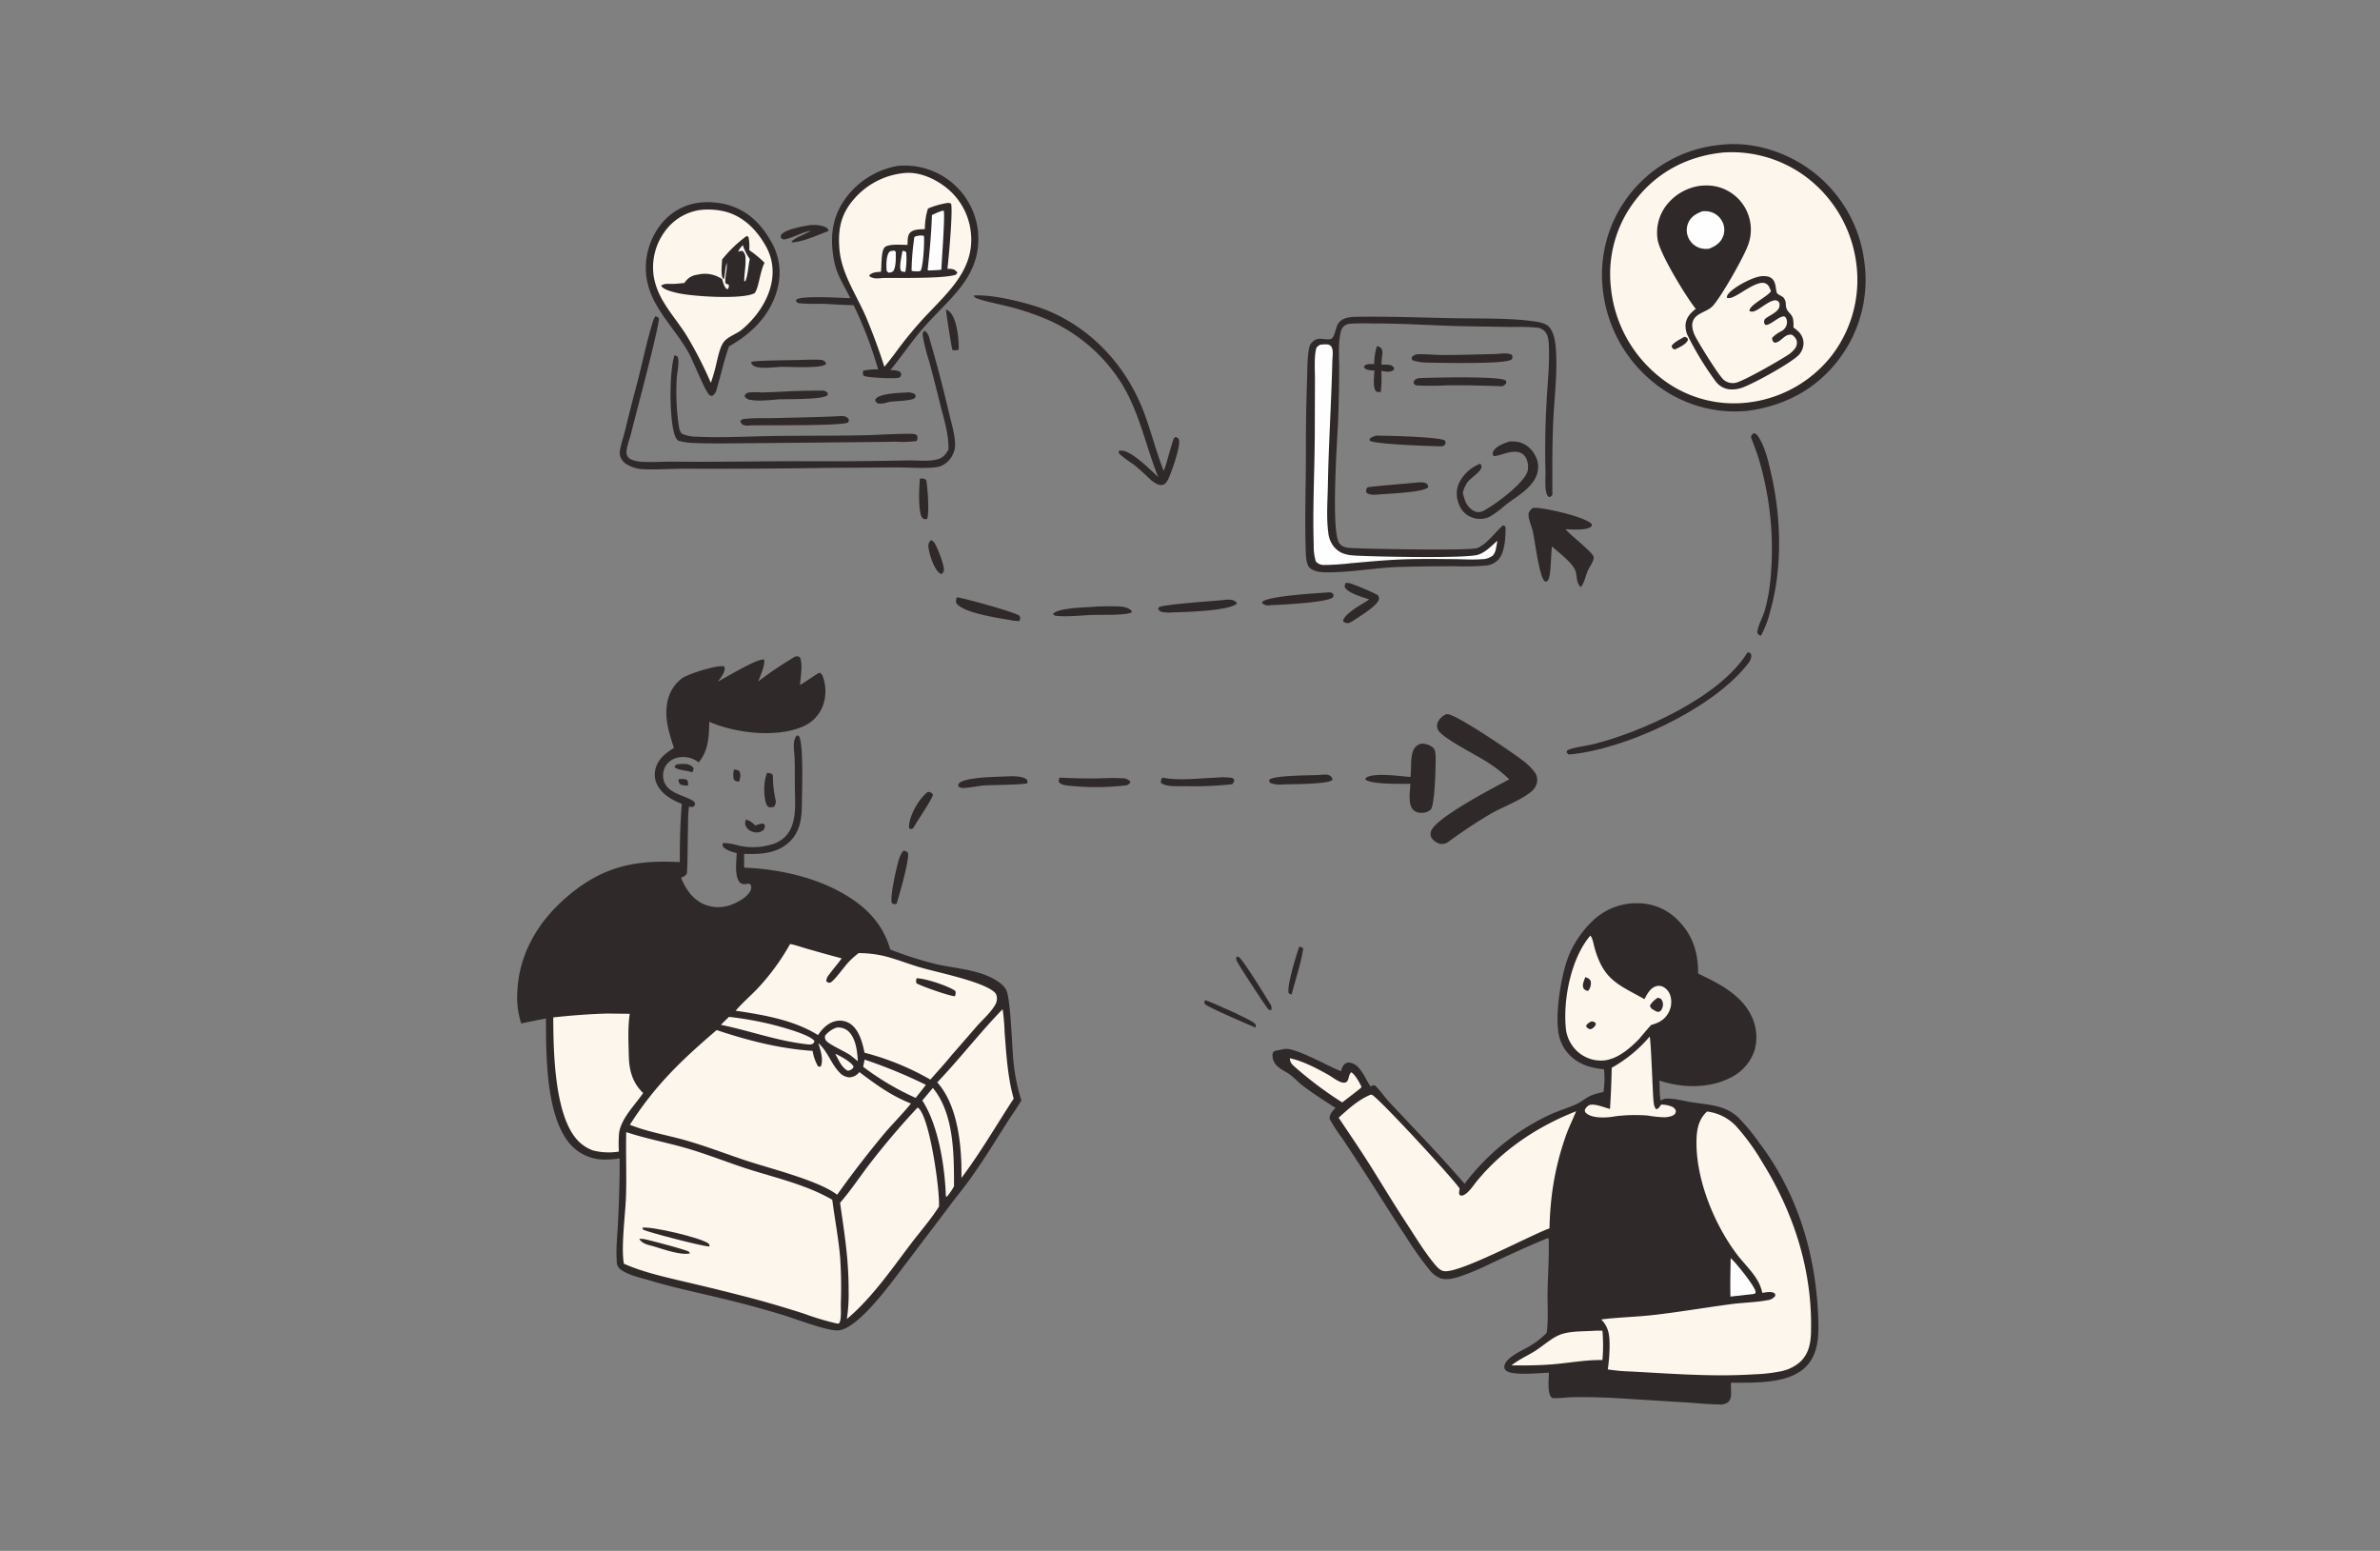 <svg xmlns="http://www.w3.org/2000/svg" xmlns:xlink="http://www.w3.org/1999/xlink" width="749" height="488" viewBox="0 0 749 488"><rect x="0" y="0" width="749" height="488" fill="#808080" stroke="none"/><defs><clipPath id="a"><rect width="749" height="488" rx="15" transform="translate(120 2282)" fill="rgba(22,22,24,0.05)"/></clipPath></defs><g transform="translate(-120 -2282)" clip-path="url(#a)"><g transform="translate(250.5 2282)"><path d="M83.057,245.2a6.166,6.166,0,0,1,2.627.138,2.782,2.782,0,0,1,.325,1.813,5.407,5.407,0,0,1-2.464-.342A2.172,2.172,0,0,1,83.057,245.2Z" fill="#302929"/><path d="M100.467,242.19a2.226,2.226,0,0,1,1.676.454c.635,1.1.273,2.093,0,3.259a3.438,3.438,0,0,1-.552,0c-.662-.083-.752-.235-1.182-.71A7.009,7.009,0,0,1,100.467,242.19Z" fill="#302929"/><path d="M82.492,240.526a12.852,12.852,0,0,1,2.311-.135,3.725,3.725,0,0,1,2.878,1.136c.129.75.027.814-.327,1.5-1.429-.593-4.711-.67-5.548-1.635C81.961,240.85,82.022,240.859,82.492,240.526Z" fill="#302929"/><path d="M104.283,257.89a6.032,6.032,0,0,1,2.89,1.889,8.791,8.791,0,0,1,1.937-.584,1.1,1.1,0,0,1,1.058.295,2.453,2.453,0,0,1-.39,1.689,6.214,6.214,0,0,1-.854.524,3.762,3.762,0,0,1-2.743-.032,3.467,3.467,0,0,1-2.033-1.843A2.505,2.505,0,0,1,104.283,257.89Z" fill="#302929"/><path d="M278.373,297.877c.608.154.879.088,1.251.63-.6,4.3-2.507,10.01-3.628,14.4a1.337,1.337,0,0,1-.962-.432C274.471,310.1,277.481,300.548,278.373,297.877Z" fill="#302929"/><path d="M248.664,314.686c1.967.509,14.341,6.114,15.565,7.252.562.523.467.7.458,1.423-2.166-.854-15.341-6.55-16.02-7.43C248.45,315.651,248.626,315.032,248.664,314.686Z" fill="#302929"/><path d="M162.511,169.975a3.491,3.491,0,0,1,.729.45c1.036.935,3.375,7.335,3.318,8.767-.032.8-.267.936-.783,1.509a6.15,6.15,0,0,1-.781-.532c-1.686-1.425-3.29-6.31-3.33-8.489A2.245,2.245,0,0,1,162.511,169.975Z" fill="#302929"/><path d="M167.2,97.4a3.62,3.62,0,0,1,1.214.752c2.317,2.38,2.879,8.7,2.8,11.853a2.934,2.934,0,0,1-1.986.1C169.022,109.807,167.27,98.632,167.2,97.4Z" fill="#302929"/><path d="M110.963,243.186a4.477,4.477,0,0,1,1.6.421,2.745,2.745,0,0,1,.188,1.247,35.09,35.09,0,0,0,.8,6.745,2.323,2.323,0,0,1-.575,2.337c-.45.056-.9.082-1.356.116a1.878,1.878,0,0,1-1.009-1.2C109.75,250.44,109.8,245.439,110.963,243.186Z" fill="#302929"/><path d="M154.427,123.533a4.99,4.99,0,0,1,2.963.458c.208.4.383.613.147,1.073-.594,1.154-6.763,1.086-8.3,1.436l-.367.085a7.757,7.757,0,0,1-2.69.427c-.663-.111-.771-.294-1.179-.779-.015-.273-.1-.481.082-.712C146.428,123.8,152.4,123.628,154.427,123.533Z" fill="#302929"/><path d="M258.613,301.05a3.293,3.293,0,0,1,.63.04c1.031.179,8.7,12.722,9.884,14.643a2.215,2.215,0,0,1,.408,2.134,1.239,1.239,0,0,1-.9-.3c-.668-.652-10.01-14.857-10.075-15.566A6.44,6.44,0,0,1,258.613,301.05Z" fill="#302929"/><path d="M158.993,150.581c.214,0,.429-.006.644,0a1.56,1.56,0,0,1,1.381.57c.416,2.169,1.005,10.441.23,12.187-.061,0-.123.011-.185.011-.641,0-.96.049-1.376-.5C158.362,161.088,158.779,152.978,158.993,150.581Z" fill="#302929"/><path d="M161.486,249.178c.156.02.315.026.468.06a1.757,1.757,0,0,1,1.193.868c-1.125,2.722-4.564,7.512-6.255,10.486a1.18,1.18,0,0,1-.2.121,1.238,1.238,0,0,1-.958.049,1.5,1.5,0,0,1-.149-1.012C155.9,256.218,158.736,251.289,161.486,249.178Z" fill="#302929"/><path d="M153.818,267.673a1.911,1.911,0,0,1,1.454.757c.379,2.412-2.719,13.066-3.615,15.988-.674.076-.833.167-1.414-.16a1.577,1.577,0,0,1-.169-.579c-.313-2.577,1.7-11.613,2.613-14.1A7.4,7.4,0,0,1,153.818,267.673Z" fill="#302929"/><path d="M124.344,70.854a10.676,10.676,0,0,1,4.611.472,2,2,0,0,1,1.308,1.186l-.2.268c-3.431,1.189-7.757,3.351-11.347,3.478l-.075-.325a10.989,10.989,0,0,1,2.67-1.623c1.165-.516,2.31-1.123,3.457-1.683-3.128.41-5.608,2.25-8.562,2.73-.634-.2-.666-.171-1.017-.725a1.383,1.383,0,0,1,.266-.882C116.663,72.22,122.334,71.117,124.344,70.854Z" fill="#302929"/><path d="M302.806,108.946a2.2,2.2,0,0,1,1.413.67,3.178,3.178,0,0,1,.258,2.171c-.136.987-.186,1.968-.239,2.962a12.776,12.776,0,0,1,2.682.105,2.131,2.131,0,0,1,1.335.982c-.089.408-.011.468-.393.724-1.072.717-2.471.306-3.668.143a34.454,34.454,0,0,1-.158,6.608,2.118,2.118,0,0,1-1.572-.221c-1-1.64-.493-4.6-.413-6.487a9.354,9.354,0,0,1-2.325-.308,1.446,1.446,0,0,1-1-.94,2.134,2.134,0,0,1,.147-.2c.724-.774,2.123-.6,3.095-.591A20.391,20.391,0,0,1,302.806,108.946Z" fill="#302929"/><path d="M284.693,243.866c.884-.068,2.441-.31,3.2.15a1.723,1.723,0,0,1,.963,1.248,1.439,1.439,0,0,1-.114.176c-1.186,1.354-12.937,1.293-15.474,1.386a8.337,8.337,0,0,1-4.091-.5,1.2,1.2,0,0,1-.179-1.047C271.23,243.923,281.569,244.023,284.693,243.866Z" fill="#302929"/><path d="M120.3,113.293c2.4-.062,4.834-.171,7.231-.078a2.2,2.2,0,0,1,1.872.915l-.025.477c-1.533,1.418-11.461.783-14.106.826-1.992.08-6.938.81-8.651-.359a1.645,1.645,0,0,1-.743-1.161C107.105,113.379,118.107,113.367,120.3,113.293Z" fill="#302929"/><path d="M315.041,151.882c.757-.1,2.689-.264,3.3.232a1.3,1.3,0,0,1,.626,1.2c-1.431,1.654-12.575,2-15.083,2.254-1.4.069-3.094.365-4.307-.47-.256-.65-.183-.722,0-1.408.141-.121.25-.295.422-.362C300.546,153.112,313.584,152.022,315.041,151.882Z" fill="#302929"/><path d="M185.358,244.345c2.2-.072,5.255-.36,7.178.825a1.349,1.349,0,0,1,.25,1.274c-.991.539-11.886.528-14.134.747-1.951.234-3.93.7-5.9.742a2.118,2.118,0,0,1-1.668-.484c-.055-.566.054-.6.317-1.078C173.694,244.583,182.237,244.472,185.358,244.345Z" fill="#302929"/><path d="M287.042,186.441a5.857,5.857,0,0,1,1.039-.018,1.17,1.17,0,0,1,1.044.649c0,.348.1.606-.153.877-1.572,1.671-16.6,2.352-19.6,2.478a2.973,2.973,0,0,1-2.628-.6l-.012-.427C268.45,187.565,283.671,186.683,287.042,186.441Z" fill="#302929"/><path d="M235.282,244.676c5.2,1.075,11.4.219,16.691.035a24.143,24.143,0,0,1,4.927.016,1.283,1.283,0,0,1,1.027.711,2.153,2.153,0,0,1-.634,1.325,110.18,110.18,0,0,1-14.851.619c-2.006-.021-6.242.3-7.612-1.1A2.479,2.479,0,0,1,235.282,244.676Z" fill="#302929"/><path d="M203.011,244.693q5.3.272,10.614.269c2.925-.028,5.967-.265,8.878-.061a3.276,3.276,0,0,1,2.691,1.005l-.05.486a5.7,5.7,0,0,1-.945.686,79.816,79.816,0,0,1-18.148.161c-1.159-.105-2.544-.221-3.327-1.175A1.683,1.683,0,0,1,203.011,244.693Z" fill="#302929"/><path d="M213.414,190.964c2.253-.206,4.644-.181,6.909-.167,1.871.01,3.945.036,5.348,1.458l-.046.432c-1.833,1.048-9.841.7-12.423.815-3.514.153-7.375.62-10.866.315a1.8,1.8,0,0,1-1.452-.557,1.711,1.711,0,0,1,.124-.179C202.624,191.276,210.97,191.141,213.414,190.964Z" fill="#302929"/><path d="M292.973,183.413a5.228,5.228,0,0,1,1.43.138,75.622,75.622,0,0,1,8.571,3.625,1.542,1.542,0,0,1,.5,1.257c-.248,2.178-6.578,5.768-8.512,7.156-.378.19-.766.34-1.158.5a2.587,2.587,0,0,1-1.35-.359c-.3-.217-.2-.195-.24-.628,1.008-2.413,6.035-5.027,8.2-6.46-1.991-.723-6.264-1.866-7.494-3.561C292.477,184.469,292.774,184.046,292.973,183.413Z" fill="#302929"/><path d="M302.521,137.087c3.312-.017,19.842.386,21.652,1.5.235.445.375.64.137,1.152-.3.648-.768.595-1.38.716-3.148-.072-21.029-.668-22.385-1.791l.013-.678A7.9,7.9,0,0,1,302.521,137.087Z" fill="#302929"/><path d="M170.637,187.941c2.638.369,17.823,4.553,19.684,5.8.355.728.2.915.032,1.685a14.984,14.984,0,0,1-3.072-.334c-3.818-.685-14.659-2.2-16.84-5.317A2.783,2.783,0,0,1,170.637,187.941Z" fill="#302929"/><path d="M254.581,188.814a8.443,8.443,0,0,1,2.279-.082,2.82,2.82,0,0,1,1.888.978l-.167.371c-2.967,2.18-15.88,2.488-20.075,2.629a12.273,12.273,0,0,1-3.473-.183,1.792,1.792,0,0,1-1.072-.976l.274-.487C235.911,190.145,251.482,189.119,254.581,188.814Z" fill="#302929"/><path d="M119.523,123.058q4.056-.146,8.113-.14c1.045,0,1.512-.081,2.286.692.053.314.191.507-.042.77-1.218,1.375-12.733,1.192-15.087,1.261-2.813.227-6.255.67-9.031.2a2.613,2.613,0,0,1-1.93-1.1l.112-.513a2.234,2.234,0,0,1,1.214-.723,26.239,26.239,0,0,1,4.094-.016C112.674,123.413,116.1,123.213,119.523,123.058Z" fill="#302929"/><path d="M316.085,118.985c3.834-.175,25.567-.7,27.2.719.312.27.221.455.243.833a2.438,2.438,0,0,1-1.346,1.017q-8.7-.387-17.417-.295a92.008,92.008,0,0,1-9.285.023,1.264,1.264,0,0,1-1.117-.707,2.465,2.465,0,0,1,.169-.7C314.9,119.2,315.427,119.168,316.085,118.985Z" fill="#302929"/><path d="M134.078,130.924c.243-.01.45-.026.689-.012a2.547,2.547,0,0,1,1.8.914c.125.612.065.608-.251,1.159-2.606,1.1-26.179.734-30.923.891a4.138,4.138,0,0,1-2.045-.181,1.768,1.768,0,0,1-.866-1.237,1.811,1.811,0,0,1,1.411-.646c2.939-.324,6.129-.18,9.1-.253C120.023,131.387,127.054,131.294,134.078,130.924Z" fill="#302929"/><path d="M340.092,111.4c1.365-.06,3.755-.454,5.006.162.349.171.3.348.406.687-.091.361-.08.643-.377.9-1.747,1.49-22.273,1.026-26.15.949a16.106,16.106,0,0,1-4.5-.586c-.516-.192-.548-.275-.776-.742l.214-.491a2.6,2.6,0,0,1,1.664-.8c2.633-.11,5.368.22,8.022.229C329.09,111.718,334.6,111.519,340.092,111.4Z" fill="#302929"/><path d="M419.474,205.241l.727.175c.255.305.408.379.442.8.114,1.447-1.108,2.73-1.974,3.762-11.431,13.624-37.858,25.849-55.337,27.438-.457-.167-.493-.288-.8-.643l.086-.546c1.029-.914,6.3-1.572,7.993-1.986C385.936,230.492,411,219.266,419.474,205.241Z" fill="#302929"/><path d="M421.463,136.291l.868.388c2.587,3.335,3.723,8.712,4.648,12.78,3.127,13.769,3.47,29.765-.514,43.355a29.429,29.429,0,0,1-2.831,7.261c-.5-.3-1.014-.43-1.06-1.087-.1-1.44,1.728-4.992,2.222-6.6a54.087,54.087,0,0,0,1.894-10.286,99.037,99.037,0,0,0-3.732-37.821c-.686-2.283-1.616-4.465-2.407-6.71C420.709,136.845,420.918,136.774,421.463,136.291Z" fill="#302929"/><path d="M344.486,138.949a11.647,11.647,0,0,1,2.787.106,7.992,7.992,0,0,1,5.147,3.906,7.361,7.361,0,0,1,.865,5.969c-1.293,4.54-6.5,7.268-9.987,9.972a33.44,33.44,0,0,1-4.971,3.692,6.931,6.931,0,0,1-5.4.284,6.719,6.719,0,0,1-4.195-4.01,8.373,8.373,0,0,1-.2-6.548,12.245,12.245,0,0,1,6.543-6.294c.088-.036.176-.071.264-.106a3.69,3.69,0,0,1,.289.453c.783,1.6-3.066,3.794-4.242,5.3a8.856,8.856,0,0,0-1.516,3.4,15.483,15.483,0,0,0,.657,2.3,6,6,0,0,0,3.154,3.572,3.3,3.3,0,0,0,2.771-.268c3.5-1.831,12.854-8.658,13.829-12.574a6.265,6.265,0,0,0-.579-4.091c-2.38-4.057-8.475-.117-10.167-.537-.238-.488-.381-.695-.173-1.252C340.011,140.5,342.863,139.489,344.486,138.949Z" fill="#302929"/><path d="M316.646,234.024a5.554,5.554,0,0,1,3.789,1.17c.84.8.835,2.051.862,3.133.059,2.411-.239,15.169-1.555,16.436a4.213,4.213,0,0,1-3.071,1,3.284,3.284,0,0,1-2.553-1.066c-1.565-1.88-.866-5.775-.762-8.065-2.751.01-12.407.245-14.161-1.351l.1-.468c2.292-1.826,10.861-.551,14.079-.331.366-2.652-.106-5.931.917-8.408A3.654,3.654,0,0,1,316.646,234.024Z" fill="#302929"/><path d="M81.785,111.788a5.9,5.9,0,0,1,.891.36c.823,1.6-.147,5.134-.2,6.965a74.059,74.059,0,0,0,.654,14.942c.127.693.375,2.065,1.056,2.459a11.274,11.274,0,0,0,4.485.9c7.889.4,16.016-.1,23.923-.218,10.008-.147,20.037-.016,30.037-.263,2.2-.054,13.946-.722,14.912-.279a4.329,4.329,0,0,1,.606.417,2.572,2.572,0,0,1-.153,1.688,31.722,31.722,0,0,1-6.354.23l-11.884.145-33.309.319c-6.371.031-12.835.2-19.2-.077a22.24,22.24,0,0,1-4.266-.693,2.81,2.81,0,0,1-.937-1.267C80.059,132.971,80.074,116.4,81.785,111.788Z" fill="#302929"/><path d="M175.85,93.013c6.008-.569,18.342,2.579,23.729,4.874,13.921,5.931,24.351,17.459,29.763,31.455,2.39,6.182,3.934,12.661,6.388,18.831.94-2.08,2.721-9.721,3.317-10.385.278-.31.413-.207.792-.206.283.26.567.419.679.8.581,1.989-2.339,10.3-3.336,12.3-.412.825-.852,1.689-1.838,1.887-1.321.265-2.464-.671-3.464-1.381-1.806-1.678-3.6-3.446-5.542-4.962a50.674,50.674,0,0,1-4.21-3.1,1.765,1.765,0,0,1-.641-1.131,1.486,1.486,0,0,1,.6-.186c3.19-.408,9.6,6.21,11.915,8.3-3.952-9.776-5.818-20.056-11.371-29.192q-.508-.82-1.046-1.62t-1.105-1.58q-.567-.78-1.163-1.538T218.1,114.68q-.623-.736-1.273-1.448t-1.326-1.4q-.676-.688-1.376-1.351t-1.425-1.3q-.724-.636-1.472-1.245t-1.517-1.19q-.769-.581-1.56-1.133t-1.6-1.075q-.811-.523-1.639-1.015t-1.676-.954q-.846-.461-1.71-.891t-1.741-.828a81.748,81.748,0,0,0-14.437-4.766c-2.656-.653-5.454-1.17-8.043-2.049A2.568,2.568,0,0,1,175.85,93.013Z" fill="#302929"/><path d="M351.759,159.876a6.987,6.987,0,0,1,1.189-.071c3.38.144,15.494,2.859,17.473,5.1.032.275.146.467-.064.688-1.382,1.452-6.232.969-8.185.949,1.371,1.708,8.7,7.353,8.853,8.7a2.4,2.4,0,0,1-.176,1.163c-.387,1.021-1.079,1.956-1.545,2.951-.807,1.727-1.122,3.875-2.277,5.39-1.845-1.6-.91-4.042-2.137-5.982-1.631-2.576-4.7-4.764-6.974-6.818-.341,2.321-.3,8.563-1.062,10.27-.267.6-.338.641-.915.828a1.137,1.137,0,0,1-.454-.31c-1.589-1.576-2.934-12.475-3.558-15.364-.381-1.764-1.357-3.636-1.394-5.436C350.515,161.041,351.193,160.486,351.759,159.876Z" fill="#302929"/><path d="M75.8,99.485a3.1,3.1,0,0,1,1.045.617c.334,2.039-7.619,31.644-8.819,36.549-.4,1.624-1.6,4.59-1.33,6.183a2.424,2.424,0,0,0,1.238,1.643,10.01,10.01,0,0,0,4.17.862c3.086.139,6.253-.1,9.356-.073,12.676.123,25.338-.1,38.013-.137q17.818.117,35.633-.247c2.895-.071,6.527.415,9.306-.323,1.858-.493,2.652-1.465,3.561-3.1.176-4.711-1.385-9.417-2.514-13.95q-1.728-7.073-3.626-14.1a54.525,54.525,0,0,1-1.888-7.506,2.118,2.118,0,0,1,.332-1.769l.507.085a4.772,4.772,0,0,1,1.285,2.543c2.247,7.623,4.219,15.233,6.038,22.97.757,3.219,1.882,6.762,1.971,10.075a6.69,6.69,0,0,1-.6,2.905,7.1,7.1,0,0,1-4.206,4.059c-2.675.835-10.245.3-13.421.305l-21.553.145q-22.533.351-45.069.264c-4.354-.015-8.841.353-13.172.167A11,11,0,0,1,67,146.262a4.726,4.726,0,0,1-2.372-2.877,5.44,5.44,0,0,1,.064-2.175c.427-2.038,1.1-4.052,1.613-6.074q1.908-7.841,3.978-15.64c1.6-6.2,2.884-12.715,4.857-18.788A4.385,4.385,0,0,1,75.8,99.485Z" fill="#302929"/><path d="M324.834,224.684c.142.022.285.041.427.067,3.356.589,19.977,11.878,23.152,14.33a18.243,18.243,0,0,1,3.963,3.781,4.061,4.061,0,0,1,.848,3.2,5.039,5.039,0,0,1-1.751,2.981c-3.426,2.828-8.742,4.73-12.678,6.934a161.4,161.4,0,0,0-13.673,9.048,3.553,3.553,0,0,1-2.305.528,4.912,4.912,0,0,1-2.757-1.84,2.529,2.529,0,0,1-.2-2.139c1.306-4.222,20.146-13.949,24.62-16.348a43.313,43.313,0,0,0-7.677-5.875c-2.878-1.834-13.425-7.184-14.7-9.6a2.892,2.892,0,0,1-.2-2.291A4.939,4.939,0,0,1,324.834,224.684Z" fill="#302929"/><path d="M295.664,99.7c10.487-.193,21.044.243,31.533.435,8.042.147,17.162-.12,25.049.977,1.451.2,3.655.591,4.679,1.673,1.4,1.481,1.918,3.946,2.115,5.922.756,7.546-.335,15.7-.7,23.273-.378,7.927-.313,15.79-.3,23.719-.307.522-.407.494-.984.713-1.65-.58-1.144-6.023-1.172-7.626q-.3-11.139.329-22.265c.275-5.449.893-11.018.766-16.471-.034-1.478-.045-3.894-.852-5.15a3.766,3.766,0,0,0-2.56-1.765,65.681,65.681,0,0,0-8.034-.242l-16.468-.262c-8.9-.228-17.751-.842-26.659-.847-2.551,0-5.191-.12-7.73.074a3.541,3.541,0,0,0-2.232.789c-.978.842-1.2,2.6-1.359,3.821-.418,3.131-.118,6.585-.131,9.752q-.044,7.808-.314,15.613c-.228,5.852-2.424,35.83.414,39.192,1.039,1.23,2.3,1.343,3.8,1.425,5,.274,37.516.907,39.65-.027,3.039-1.33,5.464-4.875,7.936-7.079l.584.108.274.5c.056,2.833-.195,7.522-1.994,9.835a6.183,6.183,0,0,1-4.3,2.187,79.711,79.711,0,0,1-9.362.2q-9.127-.029-18.249.24c-7.56.3-15.267,1.793-22.812,1.678-1.578-.024-3.605-.274-4.845-1.363-1.315-1.155-1.287-4.514-1.339-6.188-.3-9.781.075-19.67.08-29.46q-.048-11.824.36-23.641c.116-3.241.029-7,.7-10.18a3.069,3.069,0,0,1,.928-1.6c1.872-1.866,3.526-.626,5.639-.938,1.566-.231,1.654-3.919,2.717-5.179C292.088,100.048,293.841,99.827,295.664,99.7Z" fill="#302929"/><path d="M284.915,108.485a11.757,11.757,0,0,1,2.21-.124c2.418.166,1.711,3.48,1.67,5.22-.309,13.034-1.173,26.044-1.4,39.078-.085,4.844-.527,10.12.124,14.905a8.3,8.3,0,0,0,1.809,4.515c1.9,2.235,4.152,2.61,6.921,2.762,5.71.315,34.646.941,38.426-.289,2.305-.75,4.272-2.815,6.049-4.406-.143,1.011-.337,2-.547,3a4.742,4.742,0,0,1-.816,1.594,5.493,5.493,0,0,1-3.544,1.221c-2.759.218-5.673.011-8.448-.015-5.627-.052-11.28-.129-16.9.092-5.233.206-10.441.719-15.656,1.174a80.074,80.074,0,0,1-8.611.563,3.233,3.233,0,0,1-2.6-1.108,16.009,16.009,0,0,1-.664-5.16c-.378-11.715.288-23.5.333-35.228l.054-16.62c.011-3.074-.291-6.679.311-9.686C283.8,109.118,284.243,108.951,284.915,108.485Z" fill="#fefefe"/><path d="M90.224,63.7q1-.081,2-.08t2,.085q1,.084,1.986.251t1.958.414C104.336,66,108.7,70.023,111.844,75.444a19.458,19.458,0,0,1,2.218,15.809c-2.219,8.067-8.063,13.74-15.134,17.74-1.521,4.274-2.52,8.846-3.819,13.209a3.427,3.427,0,0,1-1.466,2.383,1.489,1.489,0,0,1-.86-.275c-1.443-1.276-5.064-10.511-6.381-12.955-3.124-5.8-7.811-10.555-10.839-16.341a23.761,23.761,0,0,1-2.677-8.159q-.062-.537-.1-1.077t-.045-1.08q-.009-.54.008-1.081t.061-1.079q.044-.539.113-1.075t.166-1.068q.1-.532.217-1.058t.269-1.047q.147-.52.32-1.033t.37-1.016q.2-.5.419-1t.467-.975q.245-.482.514-.951t.559-.925q.291-.456.6-.9t.647-.866A18.161,18.161,0,0,1,90.224,63.7Z" fill="#302929"/><path d="M89.813,66.079a22.7,22.7,0,0,1,8.064.539c5.712,1.582,9.755,5.726,12.611,10.779,5.294,9.367.1,19.977-7.511,26.324-1.73,1.443-4.43,2.151-5.775,3.988-1.416,1.935-2.081,6.315-2.757,8.774-.378,1.344-.771,2.671-1.228,3.991a126.038,126.038,0,0,0-7.43-14.538c-3.833-6.3-9.169-11.191-10.524-18.787A19.056,19.056,0,0,1,78.7,72.875,16.5,16.5,0,0,1,89.813,66.079Z" fill="#fcf6ed"/><path d="M104.473,74.263a1.506,1.506,0,0,1,.579.333,15.394,15.394,0,0,1,.242,4.123,33.139,33.139,0,0,1,4.818,3.967c-1.465,2.755-1.816,8.045-3.146,9.57-3.829,2.07-19.833,1.019-24.378-.073-1.4-.337-4.267-1.009-5.035-2.254.908-.811,2.4-.589,3.549-.584,1.256-.022,2.521-.186,3.772-.3l.132-.186c.07-.1.142-.192.21-.289A5.414,5.414,0,0,1,89,86.442a9.571,9.571,0,0,1,7.74,1.379c.342,1.014.623,2.455,1.48,3.139l.415-.073a1.774,1.774,0,0,0,.2-1.287,9.752,9.752,0,0,1-1.021-.465c-.307-1.57.613-4.349.371-6.443-.458,1.659-.454,3.374-.835,5.043l-.271-.017c-.839-1.136-.373-4.584-.326-6.059A40.759,40.759,0,0,1,104.473,74.263Z" fill="#302929"/><path d="M103.25,77.109a16.487,16.487,0,0,0,2.215,4.414c-.524,2.258-.529,4.758-1.382,6.912l-.373.052c0-2.387.54-4.791.407-7.177a2.9,2.9,0,0,0-.9-2.315,1.94,1.94,0,0,0-1.347.251C101.8,78.745,102.908,77.567,103.25,77.109Z" fill="#fefefe"/><path d="M151.747,52.25c.147-.017.294-.037.442-.051a23.142,23.142,0,0,1,25.076,20.455c1.395,14.293-8.9,21.049-17.17,30.52-3.718,4.257-6.838,8.963-10.421,13.326a6.69,6.69,0,0,1,2.786.344c.569.335.564.507.671,1.1-.2.513-.229.718-.808.91-1.192.394-9.917-.015-11.039-.6a2.171,2.171,0,0,1-.135-1.595,16.911,16.911,0,0,1,4.7-.4q-1.488-5.214-3.419-10.281t-4.291-9.948c-3.433-.036-6.868-.349-10.3-.449a58.8,58.8,0,0,1-6.563-.137,1.5,1.5,0,0,1-1.251-.649l.1-.519c1.583-1.347,14.188-.518,16.968-.452-1.9-3.955-4.209-7.2-5.072-11.624-1.341-6.87-.881-13.281,3.139-19.161q.359-.524.743-1.029t.793-.991q.408-.486.841-.951t.886-.909q.454-.443.93-.864t.971-.817q.5-.4,1.01-.769T142.38,56q.532-.346,1.08-.666t1.111-.612q.564-.293,1.14-.557t1.167-.5q.59-.235,1.189-.442t1.21-.384q.61-.177,1.227-.324T151.747,52.25Z" fill="#302929"/><path d="M154.323,54.432c4.223-.366,8.711,1.5,12.068,3.931q.424.3.833.623t.8.664q.392.342.767.7t.73.741q.356.379.693.776t.653.81q.316.413.611.842t.569.871q.273.443.524.9t.478.924q.228.468.432.946t.384.967q.18.488.335.985t.285,1q.13.5.235,1.014t.184,1.024c1.884,12.322-6.994,19.683-14.559,27.811a122.435,122.435,0,0,0-9.183,11.223c-1.082,1.439-2.176,2.852-3.339,4.227q-2.544-7.952-5.776-15.65c-2.985-6.952-7.681-13.542-8.362-21.24-.529-5.983.309-10.849,4.27-15.533A23.933,23.933,0,0,1,154.323,54.432Z" fill="#fcf6ed"/><path d="M167.381,63.916a2,2,0,0,1,1.438.176c.583,2.534-.749,16.979-1.154,20.5.409,0,.82,0,1.228.035a2.553,2.553,0,0,1,1.9,1.161l-.4.614c-3.53,1.339-18.217,1-22.926,1.072-1.278.083-2.748.355-3.915-.293-.466-.258-.323-.094-.473-.583,1.059-.994,2.3-.951,3.666-1.091.252-1.816-.016-6.445,1.148-7.66s5.549-.769,7.208-.787c.054-1.174-.055-2.979.834-3.869,1.122-1.123,3.15-1,4.629-1.1a21.63,21.63,0,0,1,.973-6.474A26.52,26.52,0,0,1,167.381,63.916Z" fill="#302929"/><path d="M153.518,78.951a1.659,1.659,0,0,1,1.165.39,23.722,23.722,0,0,1-.27,6.236c-.366-.044-1.178-.046-1.352-.352C152.354,83.983,153.315,80.368,153.518,78.951Z" fill="#fefefe"/><path d="M150.905,78.858c.295.125.325.246.507.5-.022,1.711.118,4.076-.617,5.647-.314.671-.865.65-1.507.819a1.424,1.424,0,0,1-.759-.666c-.112-1.664-.177-4.067.629-5.578C149.531,78.879,150.209,78.969,150.905,78.858Z" fill="#fefefe"/><path d="M158.418,74.186a4.249,4.249,0,0,1,1.864.049c.168,2.255-.2,8.988-1.019,10.957l-.508.174a11.275,11.275,0,0,1-2.3-.109,1.645,1.645,0,0,1-.078-.194,79.827,79.827,0,0,1,.872-10.421C157.412,74.36,158.1,74.276,158.418,74.186Z" fill="#fefefe"/><path d="M166.311,66.261l.187.094c.458,1.3-.639,15.982-.753,18.5-1.308.17-2.646.2-3.963.267l-.344-.149c.625-5.725,1.159-11.519,1.348-17.277A17.648,17.648,0,0,1,166.311,66.261Z" fill="#fefefe"/><path d="M410.767,45.6c10.086-1.241,20.669,2.046,28.747,8.063q.424.315.84.641t.823.663q.407.336.806.682t.789.7q.39.356.771.722t.753.742q.372.375.734.76t.715.778q.353.394.7.8t.675.813q.333.411.655.83t.634.845q.312.427.612.861t.59.876q.29.442.569.891t.546.9q.268.456.524.918t.5.931q.244.468.477.943t.453.955q.221.48.429.966t.405.976q.2.491.38.986t.355,1q.171.5.33,1t.305,1.012q.146.508.28,1.019t.254,1.026q.121.514.229,1.032t.2,1.037q.095.52.177,1.042t.151,1.046q.075.516.137,1.033t.112,1.036q.049.518.085,1.038t.06,1.04q.023.52.033,1.041t.007,1.042q0,.521-.02,1.042t-.045,1.041q-.03.52-.072,1.039t-.1,1.037q-.055.518-.124,1.034t-.15,1.031q-.081.515-.175,1.027t-.2,1.022q-.107.51-.227,1.017t-.253,1.011q-.132.5-.278,1t-.3,1q-.158.5-.328.989t-.353.98q-.183.488-.377.971t-.4.962q-.206.478-.425.951t-.449.94q-.23.467-.473.928t-.5.916q-.254.455-.518.9t-.541.89q-.276.442-.563.876t-.585.862q-.3.427-.607.847t-.628.832c-7.122,9.252-17.174,14.408-28.623,15.857q-.96.09-1.924.134t-1.928.042q-.965,0-1.928-.05t-1.923-.141q-.96-.093-1.914-.233t-1.9-.323q-.947-.184-1.884-.413t-1.862-.5q-.925-.273-1.837-.59t-1.806-.676q-.9-.36-1.772-.762t-1.734-.844q-.857-.443-1.692-.926t-1.646-1.005q-.811-.522-1.6-1.082t-1.543-1.157q-.428-.335-.848-.68t-.831-.7q-.411-.356-.813-.722t-.794-.742q-.393-.376-.776-.762t-.757-.78q-.374-.4-.737-.8t-.717-.817q-.353-.413-.7-.835t-.675-.852q-.332-.43-.654-.869t-.631-.884q-.311-.447-.61-.9t-.587-.915q-.288-.461-.564-.929t-.54-.943q-.265-.475-.517-.956t-.493-.969q-.24-.488-.468-.981t-.444-.992q-.216-.5-.419-1t-.394-1.013q-.19-.509-.368-1.023t-.343-1.032q-.165-.518-.317-1.04t-.291-1.047q-.139-.526-.264-1.055t-.238-1.06q-.112-.532-.212-1.067t-.185-1.071q-.086-.537-.159-1.076t-.131-1.079q-.059-.5-.105-1.007t-.081-1.009q-.034-.505-.055-1.011t-.031-1.012q-.009-.506-.006-1.012t.02-1.012q.016-.506.044-1.011t.07-1.01q.041-.5.094-1.007T374,81.085q.066-.5.144-1t.169-1q.091-.5.194-.994t.218-.988q.115-.493.243-.983t.266-.976q.139-.487.291-.97t.315-.962q.163-.479.338-.954t.362-.945q.187-.47.385-.936t.407-.926q.21-.461.431-.916t.453-.9q.232-.45.476-.894t.5-.882q.255-.438.519-.869t.54-.856q.275-.425.561-.842t.582-.828q.3-.411.6-.814t.622-.8A41.162,41.162,0,0,1,410.767,45.6Z" fill="#302929"/><path d="M411.815,47.992q.916-.063,1.835-.083t1.837,0q.918.023,1.834.09t1.829.176q.912.11,1.818.262t1.8.347q.9.194,1.785.431t1.763.515q.875.278,1.737.6t1.707.678q.845.359,1.673.757t1.636.835q.808.437,1.6.911t1.55.985q.763.511,1.5,1.057t1.451,1.126q.382.313.756.634t.741.653q.366.331.724.671t.708.688q.35.348.691.7t.674.722q.332.365.655.738t.638.753q.315.381.619.769t.6.784q.3.4.581.8t.561.812q.276.409.541.825t.521.839q.255.422.5.851t.479.863q.234.435.458.874t.437.885q.213.445.415.9t.393.905q.191.455.371.915t.348.924q.169.464.326.932t.3.939q.146.472.28.947t.257.953q.123.478.234.959t.211.965q.1.484.186.969t.163.974q.075.488.139.977t.115.98a39.061,39.061,0,0,1-8.317,28.71q-.305.374-.62.74t-.638.725q-.323.358-.655.709t-.672.692q-.341.342-.69.676t-.706.659q-.357.325-.722.641t-.737.623q-.373.307-.752.605t-.767.586q-.387.288-.781.567t-.795.548q-.4.269-.808.529t-.821.508q-.414.249-.833.488t-.845.468q-.425.228-.856.446t-.867.425q-.436.207-.877.4t-.886.382q-.446.186-.9.36t-.9.338q-.454.163-.912.315t-.92.293q-.461.141-.926.27t-.933.248q-.468.118-.939.224t-.944.2q-.473.095-.949.178t-.953.155q-.478.071-.956.131t-.959.108a37.086,37.086,0,0,1-27.329-8.239,41.108,41.108,0,0,1-15.178-28.118q-.052-.47-.092-.941t-.069-.943q-.029-.472-.045-.945t-.021-.945q0-.473,0-.946t.026-.945q.019-.473.049-.945t.073-.943q.042-.471.1-.94t.12-.938q.066-.468.143-.935t.166-.931q.089-.465.19-.926t.213-.921q.112-.459.236-.915t.258-.91q.135-.453.281-.9t.3-.9q.157-.446.325-.888t.348-.879q.179-.437.369-.87t.391-.861q.2-.428.412-.851t.434-.84q.222-.417.454-.829t.475-.818q.243-.406.5-.805t.515-.793q.263-.394.535-.78t.554-.766q.282-.38.573-.752t.591-.738C391.686,53.728,401.1,49.054,411.815,47.992Z" fill="#fcf6ed"/><path d="M399.607,105.969a4.049,4.049,0,0,1,.833.337c.173.289.342.374.218.722-.471,1.326-2.856,2.368-4.087,2.95a2.872,2.872,0,0,1-.413-.176,1,1,0,0,1-.545-1.012C396.37,107.611,398.405,106.688,399.607,105.969Z" fill="#302929"/><path d="M404.737,58.442q.756-.062,1.515-.079A13.9,13.9,0,0,1,419.4,77.689c-1.5,3.833-8.292,15.827-10.909,18.613-1.506,1.6-4.017,1.949-5.521,3.59a3.75,3.75,0,0,0-.9,2.856,8.063,8.063,0,0,0,.876,2.929c1,2.114,7.557,12.711,9.059,13.886a4.526,4.526,0,0,0,3.577.923c2.389-.379,14.4-7.3,16.692-8.866a8.1,8.1,0,0,0,2.06-1.887,2.972,2.972,0,0,0,.6-2.5,3.282,3.282,0,0,0-1.557-1.906c-2.211-.356-3.154,2.094-5.074,2.488-.365.075-.484-.1-.774-.284-.267-.588-.393-.69-.255-1.31a10.448,10.448,0,0,1,2.822-2,3.337,3.337,0,0,0,1.706-2.177,2.815,2.815,0,0,0-.372-2.193c-1.091-1.352-4.626,2.536-6.171,2.382-.315-.031-.267-.122-.493-.417a1.6,1.6,0,0,1,.064-1.247c.571-.9,3.429-1.883,4.372-3.374a2.393,2.393,0,0,0,.205-2.019c-.258-.3-.342-.487-.736-.61-1.766-.555-4.955,2.467-6.692,3.194a2.127,2.127,0,0,1-1.881.138c-.37-1.766,5.62-4.518,6.743-6.26a12.909,12.909,0,0,0-.51-1.211,2.325,2.325,0,0,0-1.579-1.366c-2.37-.549-6.756,2.833-8.857,3.91-.9.461-1.917,1.053-2.927.732a1.648,1.648,0,0,1,.523-1.308c1.759-2.137,7.625-5.253,10.392-5.484,5.284-.441,4.075,4.107,4.889,5.378.272.424,1.582.89,2.023,1.367a3.221,3.221,0,0,1,.7,2.122c.143,2.6,1.545,2.347,2.24,4.39a10.508,10.508,0,0,1,.166,2.888,16.748,16.748,0,0,1,1.587,1.268,5.3,5.3,0,0,1,1.593,3.584,5.588,5.588,0,0,1-1.539,3.845c-2.71,2.667-13.949,8.836-17.69,10.208a10,10,0,0,1-3.7.58,6.267,6.267,0,0,1-4.665-2.463,97.129,97.129,0,0,1-8.981-14.753,7.1,7.1,0,0,1-.542-3.272c.225-2.147,1.558-3.606,3.207-4.862-3.094-3.836-11.229-17.251-11.987-21.678a14.074,14.074,0,0,1,2.556-10.677A16.278,16.278,0,0,1,404.737,58.442Z" fill="#302929"/><path d="M405.185,66.5a7.3,7.3,0,0,1,2.637.171,6.048,6.048,0,0,1,1.128.455,6.009,6.009,0,0,1,1.465,1.081,5.966,5.966,0,0,1,.408.452q.193.237.36.491t.308.525a5.747,5.747,0,0,1,.292,4.673c-.8,2.072-2.382,3.089-4.356,3.892a6.8,6.8,0,0,1-2.907-.182,5.915,5.915,0,0,1-3.57-3.041,5.816,5.816,0,0,1-.235-4.67C401.585,68.2,403.153,67.318,405.185,66.5Z" fill="#fefefe"/><path d="M382.034,284.346a20.2,20.2,0,0,1,2.671-.128,17.649,17.649,0,0,1,12.782,5.279c4.781,4.728,6.433,10.284,6.439,16.861,6.2,2.956,13.186,6.4,16.485,12.792a15.161,15.161,0,0,1,1.156,11.672,14.9,14.9,0,0,1-7.8,8.453c-6.676,3.3-15.118,3.072-22.042.742.134,2.044-.067,4.308.41,6.3a3.434,3.434,0,0,1,1.973-.627c2.338-.058,4.942.672,7.248,1.062,5.561.939,10.786.783,15.186,4.881a60.688,60.688,0,0,1,6.539,7.883c12.013,15.813,17.77,34.722,18.6,54.45.23,5.454.349,11.694-3.7,15.931-5.492,5.75-16.432,5.135-23.738,5.207-.014.884.006,1.759.031,2.643.034,1.218.044,2.533-.909,3.446a4.072,4.072,0,0,1-3.034.731c-3.273-.039-6.6-.39-9.871-.6l-21.476-1.333q-7.209-.436-14.431-.346c-1.767.032-3.53.293-5.289.314-.614.007-1.284.1-1.681-.457-1.129-1.6-.654-5.625-.634-7.558-2.788.059-11.926,1.112-13.641-.823a1.4,1.4,0,0,1-.392-1.041c.121-2.88,5.925-5.208,8.1-6.577a25.405,25.405,0,0,0,5-3.868l.234-.248c.593-4.111.2-8.6.276-12.775.1-5.587.54-11.292.359-16.866-.518-.215-.966.127-1.474.329-5.592,2.31-11.069,4.883-16.571,7.4a79.29,79.29,0,0,1-10.321,4.334c-1.683.5-3.946,1.019-5.639.444a8.289,8.289,0,0,1-3.423-2.556,108.364,108.364,0,0,1-7.573-10.662c-4.687-7.055-9.13-14.251-13.736-21.356q-3.165-4.886-6.4-9.725a49.522,49.522,0,0,1-3.809-5.879c-.083-1.521.909-2.386,1.838-3.453-3.494-2.251-7.088-4.537-10.381-7.067-1.377-1.058-2.552-2.369-3.932-3.406-1.428-1.072-3.186-1.687-4.373-3.071a4.6,4.6,0,0,1-1.128-3.354c.129-.643.387-.781.887-1.11,1.294-.07,2.668-.71,3.923-.557,4.45.541,15.542,6.921,16.834,6.972a3.477,3.477,0,0,1,1.283-2.375,2.133,2.133,0,0,1,1.66-.221c3.162.636,4.607,5.115,6.265,7.436l.832-.387c.185.033.4,0,.556.1.826.55,3.354,3.977,4.373,5.065C314.6,355.2,322.76,363.611,330.41,372.5q.646-.855,1.317-1.691t1.368-1.651q.7-.815,1.416-1.609t1.464-1.566q.743-.773,1.509-1.523t1.555-1.476q.788-.726,1.6-1.429t1.64-1.381q.83-.679,1.68-1.332t1.719-1.281q.869-.628,1.757-1.229t1.793-1.175q.9-.575,1.827-1.122t1.86-1.067q.938-.519,1.891-1.01t1.92-.954c2.78-1.309,5.7-2.2,8.521-3.4,1.786-.757,3.236-2.089,4.984-2.887a22.4,22.4,0,0,1,3.876-1.092,26.353,26.353,0,0,0,.18-7.15c-3.444-.362-6.508-1.071-9.337-3.18a12.79,12.79,0,0,1-5.044-8.7c-.929-6.334.906-17.762,3.2-23.643a29.888,29.888,0,0,1,4-7.079C371.041,288.588,375.441,285.3,382.034,284.346Z" fill="#302929"/><path d="M414.148,395.9c1.35,1.028,7.744,8.951,7.859,10.569.026.369-.051.321-.312.661q-3.817.393-7.625.866C413.971,403.969,414.079,399.934,414.148,395.9Z" fill="#fefefe"/><path d="M275.426,333c4,.817,8.487,3.176,12.044,5.173,1.284.721,3.014,2.142,4.447,2.448,2.489.531,1.634-2.4,2.862-3.215,1.252.855,2.537,3.159,3.178,4.555l-.165.379q-2.922,2.3-5.886,4.553a118.079,118.079,0,0,1-14.86-11.119C276.065,334.869,275.486,334.388,275.426,333Z" fill="#fcf6ed"/><path d="M371.072,418.762c.894-.079,1.827-.036,2.725-.045a53.111,53.111,0,0,1,0,9.246c-4.637-.082-9.295.7-13.9,1.179-3.6.372-7.173.489-10.788.516l-3.931-.021c2.176-1.774,5.032-3.037,7.419-4.536,2.707-1.7,5.534-4.453,8.592-5.369C364.2,418.828,367.935,418.958,371.072,418.762Z" fill="#fcf6ed"/><path d="M388.64,326.2c.44.609.962,17.811,1.221,20.113.105.935.162,2.132.922,2.744.836-.344.961-.723,1.462-1.457a8.133,8.133,0,0,1,3.334.6,2.178,2.178,0,0,1,1.332,1.345,1.818,1.818,0,0,1-.278.959c-.689.8-2.241,1-3.231,1.068a36.107,36.107,0,0,1-5.419-.559,51.79,51.79,0,0,0-9.787.2l-.345.041c-2.333.474-7.112.795-9.09-.923a1.087,1.087,0,0,1-.486-1.1,3.055,3.055,0,0,1,1.2-1.4c1.456-.837,5.043.725,6.7,1.109q.426-6.467.538-12.947A43.318,43.318,0,0,0,388.64,326.2Z" fill="#fcf6ed"/><path d="M369.978,294.408c.77.753,1.047,2.84,1.363,3.938,2.886,10.019,7.228,11.354,15.675,16.044.845-1.563,1.709-3.347,3.5-3.995a3.075,3.075,0,0,1,2.5.193,4.7,4.7,0,0,1,2.193,2.849,7,7,0,0,1-.652,5.281c-1.2,2.193-3.1,3.171-5.415,3.791-1.341,1.454-2.6,3.006-3.886,4.509-2.9,2.953-6.735,6.249-11.029,6.678a11.146,11.146,0,0,1-7.934-2.509,11.474,11.474,0,0,1-4.057-8.13C361.465,314.029,364.033,301.355,369.978,294.408Z" fill="#fcf6ed"/><path d="M370.423,321.392a1.972,1.972,0,0,1,1.22.522l.031.521a2.812,2.812,0,0,1-1.626,1.45,2.667,2.667,0,0,1-1.041-.478c-.335-.263-.254-.362-.305-.756A3.573,3.573,0,0,1,370.423,321.392Z" fill="#302929"/><path d="M368.41,307.47c.279.1.56.211.828.341a1.594,1.594,0,0,1,.909,1.2,3.78,3.78,0,0,1-.848,2.784,2.914,2.914,0,0,1-.686-.159,1.608,1.608,0,0,1-.814-.748C367.35,309.833,368.049,308.477,368.41,307.47Z" fill="#302929"/><path d="M391.213,313.961a3.225,3.225,0,0,1,.994.357,2.489,2.489,0,0,1,.59,1.19,3.1,3.1,0,0,1-.616,2.476c-.434.476-.665.408-1.242.364a14.041,14.041,0,0,1-1.356-.743,1.661,1.661,0,0,1-.824-1.239A7.661,7.661,0,0,1,391.213,313.961Z" fill="#302929"/><path d="M300.767,344.493a2.775,2.775,0,0,1,.417-.009c1.479.189,25.862,26.6,27.677,29.517-.048.284-.11.581-.136.869-.066.723-.1.759.33,1.315,1.829.451,4.114-3.169,5.135-4.419,8.227-10.065,19.281-17.375,31.333-22.087-1,2.4-2.135,4.736-3.047,7.173a88.791,88.791,0,0,0-4.51,18.436,103.252,103.252,0,0,0-.833,11.239c-6.351,2.273-28.728,14.448-33.346,13.426-1.31-.29-2.244-1.492-3.055-2.479-3.234-3.941-5.955-8.548-8.767-12.808-4.02-6.089-7.716-12.341-11.618-18.5-3.093-4.879-6.363-9.66-9.57-14.465C293.931,348.887,296.826,346.162,300.767,344.493Z" fill="#fcf6ed"/><path d="M406.709,349.762a15,15,0,0,1,9.064,4.507,69.212,69.212,0,0,1,8.371,11.511c10.025,16.13,15.791,34.278,15.291,53.412-.092,3.543-.741,6.925-3.5,9.424a13.052,13.052,0,0,1-5.79,2.849,51.025,51.025,0,0,1-8.5.982c-12.892.847-26.016-.193-38.9-.881a57.121,57.121,0,0,1-7.261-.658,55.773,55.773,0,0,0,.554-6.751c.036-3.519-.041-6.336-2.62-8.97,5.355-.687,10.823-.772,16.2-1.375,8.293-.93,16.581-2.376,24.862-3.466,3.639-.479,7.516-.511,11.1-1.2a3.561,3.561,0,0,0,2.6-1.364c-.021-.361.08-.573-.234-.812-.95-.724-2.735-.282-3.847-.156-.992-5.055-5.263-8.437-8.212-12.417-7.24-9.771-12.994-24.122-12.462-36.388C403.561,354.864,404.312,351.961,406.709,349.762Z" fill="#fcf6ed"/><path d="M119.851,206.537c.751.006.869-.072,1.442.393.9,2.38.141,6.068-.023,8.589,1.338-.61,5.472-3.711,6.242-3.846a2.015,2.015,0,0,1,.836.947,13.414,13.414,0,0,1,.052,9.641,11.673,11.673,0,0,1-6.641,6.531c-8.441,3.4-20.862,1.871-29.042-1.666-.074,4.53-.266,9.171-3.343,12.776a7.79,7.79,0,0,0-6.3-1.555,5.958,5.958,0,0,0-4.061,2.609,6.137,6.137,0,0,0-.625,4.673c1.223,4,5.958,4.449,9,6.251a1.575,1.575,0,0,1,.87,1.182,1.54,1.54,0,0,1-.876.91,3.959,3.959,0,0,0-1.069-.11,43.746,43.746,0,0,0-.28,5.786c-.165,5.038-.069,10.143-.352,15.166-.368.747-1.146,1.034-1.846,1.414,1.431,3.391,3.309,6.344,6.705,8.091a11.609,11.609,0,0,0,8.886.45c2.033-.682,5.371-2.5,6.262-4.544a2.29,2.29,0,0,0,0-1.92c-.614-.343-.769-.214-1.46-.145a2.071,2.071,0,0,1-1.906-.494c-1.741-1.8-1.045-6.838-.972-9.209-1.589-.462-3.094-.8-4.308-2-.2-.637-.219-.607.057-1.213a19.076,19.076,0,0,1,4.421.722,20.384,20.384,0,0,0,11.65-.516c7.554-2.89,6.567-11.229,6.48-17.781-.042-3.161.038-6.347-.11-9.5-.086-1.843-.574-4.337.254-6.042a1.056,1.056,0,0,1,.813-.728l.459.408c1.365,3.291.831,17.882.757,22.292-.068,4.081-.835,7.988-3.972,10.906-3.876,3.606-9.182,3.87-14.173,3.68l0,4.332c10.168.383,21.342,2.743,30.258,7.645,7.667,4.216,13.291,9.605,15.734,18.122a114.169,114.169,0,0,0,14.4,4.589c5.8,1.332,12.215,1.626,17.6,4.362,1.587.807,3.67,2.136,4.485,3.752,1.46,2.891,1.807,18.219,2.319,22.828a59.537,59.537,0,0,0,2.46,11.97c-1.52,2.551-3.284,4.977-4.87,7.493-3.623,5.748-7.147,11.474-11.109,17-1.967,2.725-4.109,5.338-6.126,8.027L150.61,402.858c-3.4,4.4-11.8,15.228-17.2,15.768-3.379.338-13.863-3.758-17.835-4.941q-9.363-2.836-18.88-5.105c-7.525-1.808-15.081-3.392-22.508-5.6-2.833-.842-7.585-1.839-9.759-3.843a3.186,3.186,0,0,1-.834-2.4c-.285-3.958.208-8.113.4-12.081.316-6.726.562-13.41.5-20.146a26.229,26.229,0,0,1-4.223.361,14.4,14.4,0,0,1-10.538-4.01c-8.573-8.376-8.367-29.02-8.417-40.367q-3.9.722-7.782,1.564a26.838,26.838,0,0,1-1.2-10.334c.546-11.2,6.118-21,14.347-28.426,11.463-10.342,21.77-12.815,36.762-12.022-.023-6.075.135-12.255.633-18.308-2.844-1.177-5.631-2.62-7.341-5.306a7.16,7.16,0,0,1-.986-5.543c.731-3.224,3.218-5.115,5.851-6.776-1.442-4.4-2.912-8.845-2.22-13.54a12.279,12.279,0,0,1,4.7-8.326c2.117-1.491,10.9-4.248,13.287-3.807l.233.546c-.073,1.638-1.222,2.963-2.142,4.244,2.507-1.288,12.549-7.442,14.523-6.9.333,1.83-1.223,5.08-1.844,6.866A117.275,117.275,0,0,1,119.851,206.537Z" fill="#302929"/><path d="M132.368,331.614a3.423,3.423,0,0,1,.542.214c1.313.648,4.812,2.523,5.226,3.91l-.325.491a2.392,2.392,0,0,1-1.523.685C134.362,335.968,133.376,333.432,132.368,331.614Z" fill="#fcf6ed"/><path d="M132.788,323.348a4.742,4.742,0,0,1,3.558,1.037c2.5,2.167,2.946,6.438,3.116,9.535l-2.123-1.707c-1.737-1.35-7.168-3.553-7.95-4.895a1.644,1.644,0,0,1-.16-1.525A7.992,7.992,0,0,1,132.788,323.348Z" fill="#fcf6ed"/><path d="M141.592,333.424a155.3,155.3,0,0,1,19.3,7.945l-1.855,2.379-1.379,1.719a85.009,85.009,0,0,1-16.51-9.775Z" fill="#fcf6ed"/><path d="M98.917,319.973a106.953,106.953,0,0,1,13.934,2.51c2.7.7,11.8,3.132,12.988,5.16l-.4.7c-.748.46-1.094.319-1.954.264-9.808-1.146-17.73-4.2-27.14-6.136Z" fill="#fcf6ed"/><path d="M163.079,342.327c6.675,8.124,6.657,20.945,6.653,30.966a18.271,18.271,0,0,1-2.264,3.275l-.305-.143c-.277-9.2-2.338-22.425-7.415-30.138C160.88,344.99,161.97,343.647,163.079,342.327Z" fill="#fcf6ed"/><path d="M185.032,317.564a63.656,63.656,0,0,1,.621,7.19c.551,6.956.937,14.205,2.86,20.948-5.453,8.33-10.447,17-16.44,24.96.017-1.431-.015-2.865-.025-4.3-.25-8.469-1.742-19.214-7.591-25.781C171.556,333.161,177.856,324.933,185.032,317.564Z" fill="#fcf6ed"/><path d="M60.712,318.928l6.973.088c-.645,4.3-.391,8.935-.29,13.275.106,4.532,1.156,8.439,4.516,11.644-2.558,3.753-6.966,8.008-7.583,12.615a40.72,40.72,0,0,0-.062,5.809A20.028,20.028,0,0,1,56.1,362a12.523,12.523,0,0,1-4.463-2.812c-7.752-7.625-7.976-28.694-8.025-39.046C49.331,319.526,54.961,319.082,60.712,318.928Z" fill="#fcf6ed"/><path d="M158.255,348.521a1.2,1.2,0,0,1,.456.319c3.5,3.67,6.583,25.588,6.293,30.833-2.536,4.007-5.875,7.816-8.758,11.6-5.659,7.437-10.887,15.04-17.685,21.514-.831.783-1.707,1.523-2.562,2.278a50.915,50.915,0,0,0,.565-9.038c.029-9.9-1.313-17.806-2.688-27.553,3.361-3.829,6.217-8.224,9.336-12.263Q150.308,357.007,158.255,348.521Z" fill="#fcf6ed"/><path d="M118.153,297.042c1.755.334,3.575,1,5.3,1.491q5.445,1.579,10.928,3.025c-1.254,1.79-2.748,3.409-4.009,5.2a3,3,0,0,0-.828,2.082l.719.386a1.615,1.615,0,0,0,.584-.052c1.247-.622,4.3-4.927,5.513-6.226a26.329,26.329,0,0,1,3.369-3.041,36.285,36.285,0,0,1,7.027.706c4.046.856,8.077,2.526,12.053,3.707,5.62,1.669,19.082,4.285,23.341,7.622a2.44,2.44,0,0,1,1.064,1.8,3.965,3.965,0,0,1-.275,1.975c-1.264,2.583-4.084,5-5.992,7.163l-8.109,9.32c-2.074,2.576-4.366,5.024-6.544,7.517a83.049,83.049,0,0,0-20.72-8.459c-.67-3.171-1.641-7.122-4.467-9.087a5.834,5.834,0,0,0-4.4-.9c-2.495.463-4.433,2.384-5.765,4.435-7.72-4.776-17.082-6.339-25.933-7.671,2.117-2.459,4.639-4.618,6.888-6.967A71.855,71.855,0,0,0,118.153,297.042Z" fill="#fcf6ed"/><path d="M157.975,307.825c2.826.049,9.723,2.341,12.107,3.929.348.684.122,1.013-.051,1.743-1.889-.121-10.275-3.081-12.089-4.068A2.185,2.185,0,0,1,157.975,307.825Z" fill="#302929"/><path d="M95.035,324.128c9.762,3.272,19.905,5.873,30.2,6.546a14.439,14.439,0,0,0,1.733,4.923l.8.044c1-2.151-.075-5.245-.719-7.4,3.069,2.769,3.957,6.46,6.63,9.2a4.5,4.5,0,0,0,3.195,1.571,4.347,4.347,0,0,0,3.082-1.668c5.235,3.959,10.064,7.472,16.22,9.89-2.568,3.212-5.572,6.169-8.248,9.312q-6.615,7.917-12.7,16.246l-2.27,3.153c-5.838-4.494-21.278-8.293-28.839-10.806-6.278-2.087-12.535-4.525-18.895-6.332-5.89-1.673-11.779-2.6-17.51-4.874C75.722,341.429,83.935,333.64,95.035,324.128Z" fill="#fcf6ed"/><path d="M66.578,356.238c6.295,2.09,12.741,3.246,19.085,5.1,6.975,2.033,13.743,4.834,20.7,6.974,8.514,2.621,17.272,4.719,25.061,9.213.77,6.029,1.942,12.024,2.47,18.081a139.521,139.521,0,0,1,.218,14.625c-.03,1.632.233,4.42-.372,5.886-.138.334-.285.295-.594.409a85.822,85.822,0,0,1-10.739-3.2q-7.408-2.379-14.912-4.433Q96.24,405.92,84.9,403.3c-6.362-1.529-13.059-2.986-19.06-5.652-.941-5.279.478-15.492.665-21.339C66.724,369.608,66.416,362.924,66.578,356.238Z" fill="#fcf6ed"/><path d="M70.7,389.837a6.593,6.593,0,0,1,1.426.056c1.353.193,13.356,3.406,14.094,3.923a2.232,2.232,0,0,1,.424.572c-2.815.694-8.351-1.28-11.207-2.133C73.74,391.749,71.576,391.469,70.7,389.837Z" fill="#302929"/><path d="M71.668,386.293c3.275-.381,18.2,3.144,20.724,4.941.42.3.32.522.4,1.007-1.694.072-19.09-4.412-20.939-5.317Z" fill="#302929"/></g></g></svg>